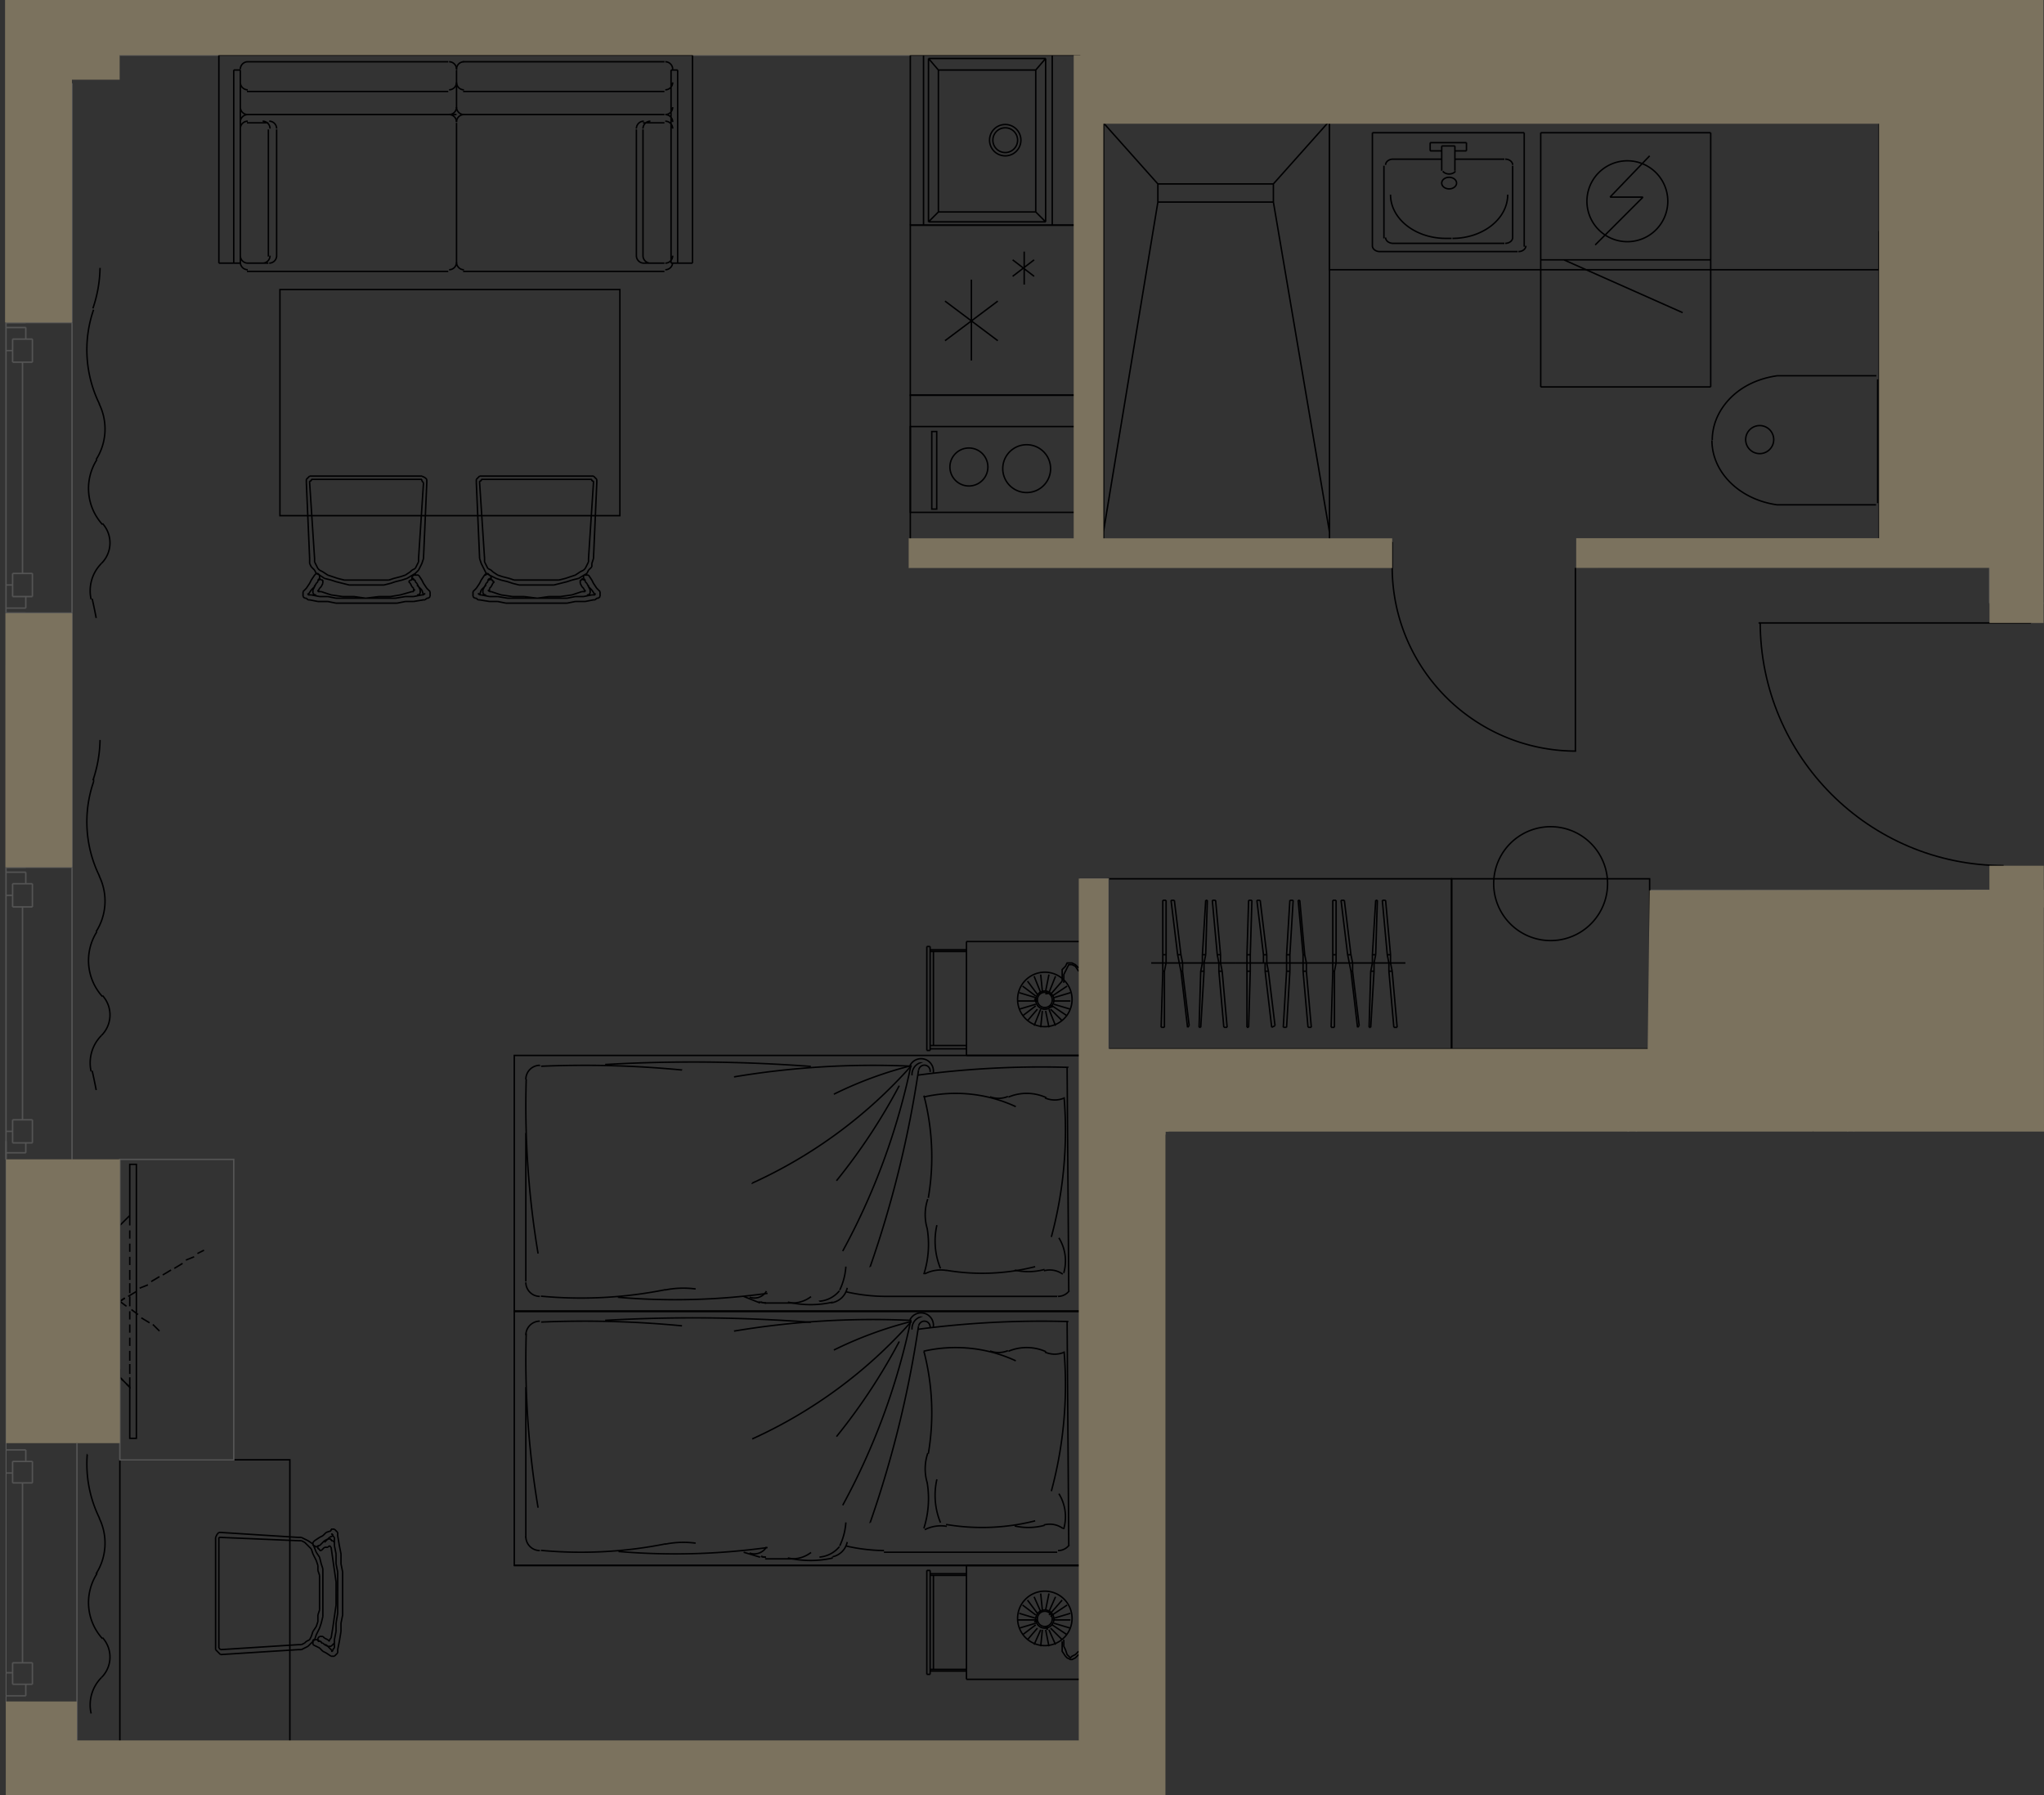 <svg version="1.1" xmlns="http://www.w3.org/2000/svg" xmlns:xlink="http://www.w3.org/1999/xlink" viewBox="0 166.017 119.633 105.038"><rect x="0" y="166.017" width="119.633" height="105.038" fill="#333333" stroke="none"/><path fill="none" fill-rule="evenodd" stroke-width="0" d="M0 271.055V166.017h119.601v29.085l.032 37.132h-51.42v38.821H0z"></path><path fill="none" fill-rule="evenodd" stroke-width="0" d="M4.257 216.766v-45.879H4.21v-.205h2.795v-1.437H63.23v4.015h46.748v25.036h6.43v5.631h.031v14.157l-19.887.034-.114 9.273H63.139v40.47H4.547l-.29-51.095z"></path><clipPath id="a"><path fill="none" fill-rule="evenodd" stroke-width="0" d="M0 271.055V166.017h119.601v29.085l.032 37.132h-51.42v38.821H0z"></path></clipPath><g data-name="Layer 1" clip-path="url(#a)"><path fill="none" stroke="#545454" stroke-miterlimit="10" stroke-width=".085" d="M4.505 280.127v-14.488m0 0H.35m4.155-15.165v15.165M.351 233.862v-.966m0 0v-.097m3.864-16.033V201.89m0 .001H.35m.001 14.875h3.864m0-31.874v-14.005M.351 184.892h3.864"></path><path fill="none" stroke="#646464" stroke-miterlimit="10" stroke-width=".043" d="M.351 265.639v-31.777"></path><path fill="none" stroke="#545454" stroke-miterlimit="10" stroke-width=".085" d="M4.215 216.766v17.096m0-48.97v16.999"></path><path d="M8.368 168.28h.01a.01.01 0 0 0-.01-.011.01.01 0 0 0-.01.01c0 .006.004.01.01.01a.01.01 0 0 0 .01-.01h-.01Zm6.472.965h.01a.01.01 0 0 0-.01-.01.01.01 0 0 0-.011.01c0 .006.005.01.01.01a.01.01 0 0 0 .01-.01h-.01Zm15.164-2.125h.01a.01.01 0 0 0-.01-.01.01.01 0 0 0-.011.01c0 .006.005.01.01.01a.01.01 0 0 0 .011-.01h-.01Zm4.443 1.16h.01a.01.01 0 0 0-.01-.011.01.01 0 0 0-.01.01c0 .006.004.01.01.01a.01.01 0 0 0 .01-.01h-.01Zm6.471.965h.01a.01.01 0 0 0-.01-.01.01.01 0 1 0 0 .02.01.01 0 0 0 .01-.01h-.01Z" fill="#fff" stroke-width="0"></path><path fill="none" stroke="#545454" stroke-miterlimit="10" stroke-width=".085" d="M7.015 169.245h47.908m0 0v-3.284"></path><path fill="none" stroke="#000001" stroke-miterlimit="10" stroke-width=".085" d="M94.91 170.887v-6.568m6.664 6.568H94.91m6.664-6.567v6.567m-4.636 0 .58-.483m1.352.483 1.159-1.16m.676 1.16.87-.773m-.001.773v-6.568m-6.664 4.926v1.642m0 0h6.664"></path><path fill="none" stroke="#545454" stroke-miterlimit="10" stroke-width=".085" d="M.351 265.639H1.51m-.193-2.319v-10.527m.193-1.933v.677m-1.159.676h.387m.772-1.353H.35m.001 13.04h.387m.772 1.352H.35m1.16-.676v.676m-.772-12.459h1.159m0 0v-1.256m0 0H.737m.001 0v1.256m0 10.527h1.159m0 0v1.256m0 0H.737m.001 0v-1.256m-.387-46.554H1.51M.351 233.862v-17.096m.966 14.778v-12.46m.193-2.029v.676m-1.159.677h.387m.772-1.353H.35m.001 15.165h.387m-.387 1.255v-1.255m1.159 1.255H.35m1.16-.579v.58m-.772-14.392h1.159m0 0v-1.353m0 0H.737m.001 0v1.353m0 12.46h1.159m0 0v1.352m0 0H.737m.001 0v-1.352M.351 232.8v-14.972m0-32.936H1.51M.351 201.891H1.51m-1.159 0v-17m.966 14.682V187.21m.193-2.028v.676m-1.159.676h.387m.772-1.352H.35m.001 15.068h.387m-.387 1.351v-1.352m1.159 1.352H.35m1.16-.676v.676M.738 187.21h1.159m0 0v-1.352m0 0H.737m.001 0v1.352m0 12.363h1.159m0 0v1.352m0 0H.737m.001 0v-1.352m-.387 1.256v-14.875"></path><path d="M103.023 202.423c0 7.868 6.378 14.246 14.246 14.246m-.048-14.199h-14.295m15.937 0v-.772m0 0h-1.642m0 0v.773m0-.001h1.642" fill="none" stroke="#000001" stroke-miterlimit="10" stroke-width=".085"></path><path fill="none" stroke="#545454" stroke-miterlimit="10" stroke-width=".085" d="M66.416 230.578H99.74m-3.188-3.188h-31.97m-1.352-9.948v50.611m3.186 3.091v-40.566"></path><path fill="none" stroke="#646464" stroke-miterlimit="10" stroke-width=".085" d="M64.581 227.39H63.23"></path><path fill="none" stroke="#545454" stroke-miterlimit="10" stroke-width=".085" d="M95.779 231.544H67.383m.869.869H94.91"></path><path fill="none" stroke="#646464" stroke-miterlimit="10" stroke-width=".085" d="M67.865 232.026h27.43"></path><path fill="none" stroke="#545454" stroke-miterlimit="10" stroke-width=".085" d="M67.383 231.544v45.685m.869.001v-44.817"></path><path fill="none" stroke="#646464" stroke-miterlimit="10" stroke-width=".085" d="M67.865 277.23v-45.204"></path><path fill="none" stroke="#545454" stroke-miterlimit="10" stroke-width=".085" d="M63.23 268.053H4.504m105.473-98.808v10.334m6.472.001h-6.472m0 0v18.254m-8.403 52.64h10.721m-16.516-6.568v-12.362m-.869.869v11.493"></path><path fill="none" stroke="#646464" stroke-miterlimit="10" stroke-width=".085" d="M95.296 232.026v11.88"></path><path fill="none" stroke="#545454" stroke-miterlimit="10" stroke-width=".085" d="M64.581 172.625h45.396m0-.869H64.581"></path><path fill="none" stroke="#646464" stroke-miterlimit="10" stroke-width=".085" d="M109.977 172.24H64.581"></path><path fill="none" stroke="#545454" stroke-miterlimit="10" stroke-width=".085" d="M109.977 236.47v10.527m2.029-1.931v-8.597m4.443 8.597h-4.443m-12.267-14.488v-9.37m-3.187-3.09v9.272"></path><path fill="none" stroke="#4a4a4a" stroke-miterlimit="10" stroke-width=".085" d="m109.88 223.334 6.472-2.125m-8.21 13.328 1.739-11.203"></path><path fill="none" stroke="#000001" stroke-miterlimit="10" stroke-width=".085" d="M101.574 243.906v6.568m0 0H94.91m0 0v-6.568m0 0h6.664m0 0H94.91m0 0v6.568m0 0h6.664m0 0v-6.568"></path><path d="M116.448 243.907h.01a.01.01 0 0 0-.01-.01.01.01 0 0 0-.01.01c0 .005.005.01.01.01a.01.01 0 0 0 .01-.01h-.01Zm1.642-3.381h.01a.01.01 0 1 0-.021 0c0 .006.006.01.011.01a.01.01 0 0 0 .01-.01h-.01Z" fill="#00dc00" stroke-width="0"></path><path fill="none" stroke="#545454" stroke-miterlimit="10" stroke-width=".085" d="M69.99 169.245h24.92m-24.92-3.285v3.285m-15.067 0H69.99m0-3.091H54.923m61.526 80.843v-3.09m0-66.356v23.76m0 .001h3.187m-11.494 33.225h11.494m-19.897-13.328h19.897"></path><path fill="none" stroke="#6e00dc" stroke-miterlimit="10" stroke-width=".085" d="M114.034 244.486v-6.664m0 0h2.415m0 6.664h-2.415m-13.426-20.959h4.154m0 0v2.511m0 0h-4.154m0 0v-2.511"></path><path d="M116.448 234.538h.01a.01.01 0 0 0-.01-.01.01.01 0 0 0-.01.01c0 .005.005.01.01.01a.01.01 0 0 0 .01-.01h-.01Zm1.642-6.665h.01a.01.01 0 0 0-.01-.01.01.01 0 0 0-.01.01c0 .006.005.01.01.01a.01.01 0 0 0 .01-.01h-.01Z" fill="#00dc00" stroke-width="0"></path><path d="M116.449 243.182a1.208 1.208 0 1 0-2.416 0 1.208 1.208 0 0 0 2.416 0m-13.812-18.448a.917.917 0 1 0-1.835 0 .917.917 0 0 0 1.835 0m2.125 0a.918.918 0 1 0-1.836 0 .918.918 0 0 0 1.836 0m11.01 16.226a.531.531 0 1 0-1.062 0 .531.531 0 0 0 1.062 0m-.192-1.352a.338.338 0 1 0-.677 0 .338.338 0 0 0 .676 0m-.483-1.352a.145.145 0 1 0 .29 0m0 0a.145.145 0 0 0-.29 0" fill="none" stroke="#4a4a4a" stroke-miterlimit="10" stroke-width=".085"></path><path d="M115.58 238.256a.338.338 0 1 0-.677 0 .338.338 0 0 0 .676 0m-.579 1.352a.241.241 0 1 0 .483 0m0 0a.242.242 0 0 0-.483 0m-.097 1.352a.338.338 0 1 0 .676 0m.001 0a.338.338 0 1 0-.677 0" fill="none" stroke="#4a4a4a" stroke-miterlimit="10" stroke-width=".085"></path><path fill="none" stroke="#545454" stroke-miterlimit="10" stroke-width=".085" d="M96.552 218.118h19.897"></path><path d="M116.448 235.794h.01a.01.01 0 0 0-.01-.011.01.01 0 0 0-.01.01c0 .006.005.01.01.01a.01.01 0 0 0 .01-.01h-.01Z" fill="#408080" stroke-width="0"></path><path fill="none" stroke="#545454" stroke-miterlimit="10" stroke-width=".085" d="M116.449 236.47h-10.335m0-15.261v15.26m2.028-1.932V221.21"></path><path fill="none" stroke="#4a4a4a" stroke-miterlimit="10" stroke-width=".085" d="m114.324 238.208 2.125-.386m-2.415 6.664.29-6.278m-.29-.386v6.664"></path><path fill="none" stroke="#000001" stroke-miterlimit="10" stroke-width=".085" d="M116.449 244.486h-2.415m2.415-6.664h-2.415m-9.272-14.295v2.511m0 0h-4.154m0 0v-2.511m0 0h4.154m-3.671.676 3.67-.676m-4.153 2.511.483-1.835m-19.607-25.004c0 5.948 4.822 10.77 10.77 10.77m-.048-10.723v10.723m-10.722-12.231h-.87m.87 1.642v-1.642m8.693-16.516h9.949m0 0v-7.438m-9.949.773v6.665m1.353 0 6.953 3.09m-8.306 4.347v-7.437m9.949 7.437h-9.95m9.95-7.437v7.437m-3.961-11.108-2.801 2.801m.869-2.801h1.932m.387-2.414-2.319 2.414m-1.352.242a2.366 2.366 0 1 0 4.733 0 2.366 2.366 0 0 0-4.733 0m-2.704 3.429v-7.438m9.949 0v7.438m0 0h-9.95m.001-7.438h9.949m0 0h-9.95m-25.595 23.954v-24.533m3.188 3.574h6.76m-6.76 1.062L64.58 197.16m9.95-19.319 3.284 19.318m-13.233-23.954 3.188 3.574m9.948-3.574-3.187 3.574m0 1.062h-6.761m0 0v-1.062m6.761 1.062v-1.062m3.284 20.959v-24.533m-13.233 0h13.136m8.113 1.642v-.483m-2.124.483h.676m-.676-.483v.483m2.124-.483h-2.124m5.505 6.085v-6.665m-8.5 6.955h8.114m-8.5-6.955v6.665m8.886-6.665h-8.886m8.548 6.955c.24 0 .435-.152.435-.338m-8.983-.001c0 .187.195.339.434.339m4.395-6.182v1.449m-.772-1.449v1.449m0 .724c0 .187.194.339.434.339s.435-.152.435-.339c0-.186-.194-.338-.435-.338-.24 0-.434.152-.434.338m.064-.692c.08.1.22.161.37.161s.291-.06.37-.16m-.804-1.482h.772m2.946 5.699c.24 0 .435-.152.435-.338m-.483.338h-6.568m-.386-.338c0 .186.194.338.434.338m-.531-.29v-4.25m.531-.386c-.24 0-.434.151-.434.338m.386-.338h2.898m.772 0h2.898m.483.338c0-.187-.195-.338-.435-.338m.435.386v4.25m-3.381-5.119h.676m-.82 5.119c1.786 0 3.235-1.146 3.235-2.56m-3.285 2.56h-.385m-3.188-2.56c0 1.414 1.45 2.56 3.236 2.56"></path><path fill="none" stroke="#000001" stroke-miterlimit="10" stroke-width=".085" d="M77.814 172.625h32.163v9.176H77.814zM5.437 184.063a7.688 7.688 0 0 0 .418-2.37m-.378 2.447a7.196 7.196 0 0 0 .351 5.532m-.203 3.238c.626-.982.693-2.22.177-3.264m-.131 3.268a3.139 3.139 0 0 0 .322 3.792m-.046 2.27A1.69 1.69 0 0 0 6 196.652m-.066 2.338a2.27 2.27 0 0 0-.6 2.101m.296 1.089c-.072-.378-.15-.753-.235-1.127m-.29 50.081a7.192 7.192 0 0 0 .723 3.734m-.203 3.239a3.33 3.33 0 0 0 .177-3.265m-.131 3.268a3.139 3.139 0 0 0 .322 3.792m-.046 2.27A1.69 1.69 0 0 0 6 261.848m-.066 2.338a2.27 2.27 0 0 0-.6 2.102m51.231-2.002h6.664m-6.664-6.664v6.664m-2.319-.289v-6.085m.194 0v6.085m.193-.29V258.2m1.932 5.507H54.44m2.125.096H54.44m0 .194h-.194m2.319-5.892H54.44m2.125.096H54.44m-.194-.289h.194m8.79 6.374v-6.664m-.484 3.138a1.594 1.594 0 1 0-3.187 0 1.594 1.594 0 0 0 3.187 0"></path><path d="M61.684 260.76a.531.531 0 1 0-1.063 0 .531.531 0 0 0 1.063 0m.579 1.208v.386l.097.194.096.29.097.096.096.097.097-.097.193-.097.194-.193" fill="none" stroke="#000001" stroke-miterlimit="10" stroke-width=".085"></path><path fill="none" stroke="#000001" stroke-miterlimit="10" stroke-width=".085" d="M62.167 262.065v.579l.193.29.096.097.193.096h.097l.193-.096.194-.194m-.483-2.027h-.966m-1.159 0h-.966m3.091-.387-.966.29m-1.063.289-.966.29m.194.387.772-.58m.966-.579.87-.58m-2.318 2.028.579-.676m.772-.869.677-.773m-1.642 2.608.386-.87m.483-1.062.386-.87m-.869 2.898.097-.965m.192-1.159.194-.966m0 3.09-.193-.965m-.193-1.159-.097-.966m.869 2.994-.386-.87m-.483-1.062-.386-.87m1.642 2.512-.676-.676m-.773-.869-.58-.773m2.318 2.029-.869-.58m-.966-.579-.772-.58m2.801 1.352-.966-.29m-1.063-.289-.966-.29m2.995.387h-.966m-1.159 0h-.966m2.028-.05a.435.435 0 1 0-.869 0 .435.435 0 0 0 .87 0m-.87.146h-.193m.193-.096h-.193m.675.386.098.193m0-.193v.193m.192-.773.097-.096m-.193 0 .097-.097m-4.926-2.801h6.664m-6.664-36.51h6.664m-6.664 6.665v-6.665m-2.319.29v6.085m.194 0v-6.085m.193.29v5.505m1.932-5.505H54.44m2.125-.097H54.44m0-.193h-.194m2.319 5.988H54.44m2.125-.193H54.44m-.194.29h.194m8.79-6.375v6.665m-.484-3.237a1.594 1.594 0 1 0-3.187 0 1.594 1.594 0 0 0 3.187 0"></path><path d="M61.684 224.54a.531.531 0 1 0-1.063 0 .531.531 0 0 0 1.063 0m.579-1.013v-.483l.097-.193.096-.194.097-.193h.193l.193.097.194.29" fill="none" stroke="#000001" stroke-miterlimit="10" stroke-width=".085"></path><path fill="none" stroke="#000001" stroke-miterlimit="10" stroke-width=".085" d="M62.167 223.43v-.676l.193-.193.096-.193h.29l.193.096.194.193m-.483 1.933h-.966m-1.159 0h-.966m3.091.482-.966-.29m-1.063-.386-.966-.29m.194-.386.772.58m.966.579.87.58m-2.318-2.029.579.773m.772.869.677.676m-1.642-2.608.386.966m.483.966.386.966m-.869-2.994.097.966m.192 1.159.194.965m0-3.09-.193.966m-.193 1.159-.097.965m.869-2.994-.386.966m-.483.966-.386.966m1.642-2.608-.676.773m-.773.869-.58.676m2.318-2.028-.869.58m-.966.579-.772.58m2.801-1.353-.966.29m-1.063.386-.966.29m2.995-.482h-.966m-1.159 0h-.966m2.028-.05a.435.435 0 1 0-.869 0 .435.435 0 0 0 .87 0m-.87-.047h-.193m.193.097h-.193m.675-.387.098-.193m0 .193v-.097m.192.676.097.194m-.193-.097.097.097m-4.926 2.801h6.664m1.642-10.335h20.09v9.948H64.87zm16.709 8.692h.194m-.869-7.437.29 3.188m.096.965h.193m-.29-.965h.193m-1.159 4.249.193-3.283m-.289 3.283h.096m.29-7.437-.193 3.188m.29-3.188h-.097m1.256 7.437-.29-3.283m-.386-4.154h-.193m-1.45 7.437-.386-3.283m-.869-4.154v3.188m-.096.965h-.097m-.097 3.284.097-3.283m2.221-.001h.193m-.096-.965h.193m-1.835-3.188.386 3.188m-1.062-3.188h.193m.87 3.188h-.194m-.676.483h-.096m1.062 0h-.097m-.579-3.671h.193m.483 4.153h-.097m-.869-.965h-.193m1.545 4.153-.097.096m-1.351 0h-.194m1.16-3.766h.096m-1.062 0h-.097m2.414 0 .097-.483m-1.448.483h-.097m2.318 0h.096m-3.283 0h-.097m.966 0-.097-.483m.29.483v.483m2.318-.001-.097-.482m-.096 0h.096m-.096 0v.483m-3.091-.483h-.096m2.221 0h.096m-.096 0-.097.483m.193-.001v-.482m-2.221-.483v.483m-.193 0v-.483m1.063.965-.097-.482m2.414-.483-.29-3.188m-3.09 3.188v-3.188m2.511 3.188.097-3.188m.676 4.153.29 3.284m-3.477-3.284v3.284m-.097-3.284v-.482m.193 0-.096.483m2.124-.001-.096 3.284m-1.256-4.249-.386-3.188m.676 4.153.386 3.188m1.642-4.153.097.483m.096 0v-.483m-1.062 0v.483m-1.255-.483.096.483m-.096 0h-.097m-1.642 0h4.926m-5.699 3.766h.193m-.772-7.437.29 3.188m-.001.483h.097m-.097.482h.194m-.194-.965h.097m-1.062 4.249.193-3.283m-.386 3.283h.193m.193-7.437-.193 3.188m.386-3.188h-.193m1.255 7.437-.29-3.283m-1.158-.483h.096m.676-3.671h-.096m-1.546 7.437-.386-3.283m-.773-4.154-.096 3.188m0 .965h-.194m0 3.284v-3.283m2.319-.001h.193m-.193-.965h.193m-1.739-3.188.387 3.188m-1.063-3.188h.193m.87 3.188h-.194m-.772.483h-.097m1.063 0h-.097m-.483-3.671h.193m.483 4.153h-.193m-.869-.965h-.194m1.643 4.153-.194.096m-1.352 0h-.097m1.063-3.766h.097m-1.063 0h-.097m2.512 0v-.483m.869.483h.097m-3.381 0h-.097m.966 0v-.483m.194.483.096.483m2.028-.483h.097m.097.482v-.482m-.097 0h.097m-.194 0v.483m-3.09-.483h-.097m2.318 0h.097m-.193 0v.483m0-.483h.096m.097.482v-.482m-2.318-.483v.483m-.194 0v-.483m1.063.965v-.482m0 0h-.096m2.414-.483-.29-3.188m-3.091 3.188.097-3.188m2.415 3.188.193-3.188m.579 4.153.29 3.284m-3.38-3.284-.097 3.284m-.097-3.284v-.482m.194 0v.483m2.125-.001-.194 3.284m-1.159-4.249-.386-3.188m.676 4.153.387 3.188m1.641-4.153v.483m.194 0-.097-.483m-1.062 0v.483m-1.159-.483v.483m-.097 0h-.096m-1.642 0h5.022m-5.699 3.766h.193m-.869-7.437.29 3.188m.096.965h.193m-.289-.965h.193m-1.159 4.249.193-3.283m-.29 3.283h.097m.29-7.437-.193 3.188m.289-3.188h-.096m1.255 7.437-.29-3.283m-.385-4.154h-.194m-1.449 7.437-.386-3.283m-.869-4.154v3.188m-.097.965h-.096m-.097 3.284.097-3.283m2.221-.001h.193m-.096-.965h.193m-1.835-3.188.386 3.188m-1.062-3.188h.193m.869 3.188h-.193m-.676.483h-.097m1.063 0h-.097m-.579-3.671h.193m.483 4.153h-.097m-.869-.965h-.193m1.545 4.153-.097.096m-1.352 0h-.193m1.159-3.766h.097m-1.063 0h-.096m2.414 0 .097-.483m-1.449.483h-.097m2.318 0h.097m-3.284 0h-.096m.965 0-.096-.483m.29.483v.483m2.317-.001-.096-.482m-.097 0h.097m-.097 0v.483m-3.09-.483h-.097m2.222 0h.096m-.096 0-.097.483m.193-.001v-.482m-2.221-.483v.483m-.193 0v-.483m1.062.965-.097-.482m2.416-.483-.29-3.188m-3.091 3.188v-3.188m2.511 3.188.096-3.188m.676 4.153.29 3.284m-3.477-3.284v3.284m-.096-3.284v-.482m.193 0-.097.483m2.125-.001-.097 3.284m-1.255-4.249-.386-3.188m.676 4.153.386 3.188m1.642-4.153.096.483m.098 0v-.483m-1.063 0v.483m-1.256-.483.097.483m-.097 0h-.097m-1.641 0h4.926"></path><path fill="none" stroke="#000001" stroke-miterlimit="10" stroke-width=".085" d="M63.23 217.442h1.641v9.948H63.23zm30.327-19.608h22.892v1.353H93.557zM63.23 169.245v29.942h17.095v-1.353H64.581v-28.589H63.23zm46.747 10.335h.483v18.254h-.483z"></path><path fill="none" stroke="#000001" stroke-miterlimit="10" stroke-width=".085" d="M64.581 172.24h45.396v.385H64.581zm0-.484h45.396v.483H64.581zm20.379 45.686h11.592v9.948H84.96zm-23.426 35.834c.719-2.664.971-5.431.746-8.18m-7.946 5.986c.34-1.99.251-4.03-.257-5.984m3.87-.028a1.4 1.4 0 0 0 1.046-.018"></path><path d="M59.453 245.648a8.356 8.356 0 0 0-5.394-.562m7.161.028a2.754 2.754 0 0 0-2.2-.025m2.138.047c.345.155.74.164 1.092.024m-17.469 12.076h1.642m16.807.386H30.1m16.169-.39a1.79 1.79 0 0 0 1.2-.37" fill="none" stroke="#000001" stroke-miterlimit="10" stroke-width=".085"></path><path d="M46.115 257.18a5.831 5.831 0 0 0 2.625.005m-17.08-.445c2.44.228 4.899.1 7.3-.382m-8.184-.426c0 .453.368.82.821.82m4.603.054a39.45 39.45 0 0 0 8.725-.232m-4.21-.257a5.464 5.464 0 0 0-1.788.06m5.564.762-.966-.29m1.021.239c.09.034.187.05.283.05" fill="none" stroke="#000001" stroke-miterlimit="10" stroke-width=".085"></path><path d="M43.87 256.895a.82.82 0 0 0 .99-.354m-.314.547c.09.034.187.05.283.05m10.545-1.915c1.733.294 3.51.222 5.213-.211m-8.852 1.837h10.142m-12.729-.369c.207-.433.328-.9.359-1.375m-.76 2.005a1.11 1.11 0 0 0 .84-.858m-1.625.881a1.69 1.69 0 0 0 1.168-.611m.41-.034c.721.165 1.459.253 2.2.264m3.675-1.419a2.078 2.078 0 0 0-1.29.196m-.052-.078a5.745 5.745 0 0 0 .193-2.679m7.994 2.706a2.56 2.56 0 0 0-.285-2.055m-2.584 1.889c.576.13 1.175.116 1.745-.038m1.066.177a1.303 1.303 0 0 0-1.102-.198m.825 1.5a.82.82 0 0 0 .657-.329m-.126-13.097.097 13.136m-9.291-13.185a49.275 49.275 0 0 0-10.3.63m1.065 6.311a27.758 27.758 0 0 0 9.319-6.875m9.184.006a55.163 55.163 0 0 0-8.805.453" fill="none" stroke="#000001" stroke-miterlimit="10" stroke-width=".085"></path><path d="M49.323 254.1a39.557 39.557 0 0 0 3.994-10.862m-4.358 6.844a34.623 34.623 0 0 0 3.673-5.563" fill="none" stroke="#000001" stroke-miterlimit="10" stroke-width=".085"></path><path d="M53.332 243.347c-1.564.396-3.08.956-4.526 1.67m5.017-1.924a.725.725 0 0 0-.443.726" fill="none" stroke="#000001" stroke-miterlimit="10" stroke-width=".085"></path><path d="M54.625 243.674a.724.724 0 0 0-1.367-.424" fill="none" stroke="#000001" stroke-miterlimit="10" stroke-width=".085"></path><path d="M54.436 243.716a.338.338 0 0 0-.665-.12m1.064 8.986a4.2 4.2 0 0 0 .211 2.535m-24.27-7.927v8.79m16.682-12.588a91.774 91.774 0 0 0-12.037-.113m4.497.321a59.717 59.717 0 0 0-8.244-.22m-.875.667c-.1 3.413.132 6.829.694 10.197" fill="none" stroke="#000001" stroke-miterlimit="10" stroke-width=".085"></path><path d="M31.597 243.327a.821.821 0 0 0-.82.821m20.157 10.955a62.928 62.928 0 0 0 2.827-11.495" fill="none" stroke="#000001" stroke-miterlimit="10" stroke-width=".085"></path><path fill="none" stroke="#000001" stroke-miterlimit="10" stroke-width=".085" d="M30.1 242.748h33.13v14.874H30.1z"></path><path d="M54.302 251.053a2.852 2.852 0 0 0-.032 1.736m7.264-14.388c.719-2.663.971-5.43.746-8.18m-7.946 5.889c.34-1.99.251-4.03-.257-5.983m3.87.068c.337.13.712.123 1.046-.017" fill="none" stroke="#000001" stroke-miterlimit="10" stroke-width=".085"></path><path d="M59.453 230.774a8.355 8.355 0 0 0-5.394-.562m7.161.028a2.754 2.754 0 0 0-2.2-.025m2.138.046a1.4 1.4 0 0 0 1.092.024m-17.469 11.98h1.642m16.807.483H30.1m16.169-.487c.431.026.857-.106 1.2-.37" fill="none" stroke="#000001" stroke-miterlimit="10" stroke-width=".085"></path><path d="M46.115 242.21c.864.2 1.761.202 2.625.004m-17.08-.349c2.44.229 4.899.1 7.3-.382m-8.184-.426c0 .453.368.821.821.821m4.603.054a39.46 39.46 0 0 0 8.725-.233m-4.21-.257a5.455 5.455 0 0 0-1.788.06m5.564.763-.966-.387m1.021.336a.82.82 0 0 0 .283.05" fill="none" stroke="#000001" stroke-miterlimit="10" stroke-width=".085"></path><path d="M43.87 241.924a.821.821 0 0 0 .99-.353m-.314.643a.82.82 0 0 0 .283.05m10.545-1.916a12.59 12.59 0 0 0 5.213-.21m-8.852 1.74h10.142m-12.729-.369c.207-.433.328-.9.359-1.375m-.76 2.103a1.11 1.11 0 0 0 .84-.86m-1.625.785a1.69 1.69 0 0 0 1.168-.611m.41.062c.721.166 1.459.254 2.2.264m3.675-1.515a2.08 2.08 0 0 0-1.29.196m-.052.019a5.745 5.745 0 0 0 .193-2.68m7.994 2.61c.2-.695.096-1.441-.285-2.055" fill="none" stroke="#000001" stroke-miterlimit="10" stroke-width=".085"></path><path d="M59.391 240.341a3.62 3.62 0 0 0 1.745-.039m1.066.275a1.303 1.303 0 0 0-1.102-.199m.825 1.5a.821.821 0 0 0 .657-.328m-.126-13.097.097 13.136m-9.291-13.186c-3.446-.15-6.898.06-10.3.63m1.065 6.215a27.769 27.769 0 0 0 9.319-6.875m9.184.102a55.209 55.209 0 0 0-8.805.454" fill="none" stroke="#000001" stroke-miterlimit="10" stroke-width=".085"></path><path d="M49.323 239.226a39.558 39.558 0 0 0 3.994-10.862m-4.358 6.746a34.639 34.639 0 0 0 3.673-5.562" fill="none" stroke="#000001" stroke-miterlimit="10" stroke-width=".085"></path><path d="M53.332 228.377a22.81 22.81 0 0 0-4.526 1.67m5.017-1.828a.725.725 0 0 0-.443.725" fill="none" stroke="#000001" stroke-miterlimit="10" stroke-width=".085"></path><path d="M54.625 228.8a.724.724 0 0 0-1.367-.424" fill="none" stroke="#000001" stroke-miterlimit="10" stroke-width=".085"></path><path d="M54.436 228.745a.337.337 0 0 0-.665-.12m1.064 9.083a4.2 4.2 0 0 0 .211 2.535m-24.27-7.927v8.693m16.682-12.588a91.703 91.703 0 0 0-12.037-.113m4.497.322a59.717 59.717 0 0 0-8.244-.22m-.875.762a52.51 52.51 0 0 0 .694 10.198m.104-11.014a.82.82 0 0 0-.82.821m20.157 10.955a62.914 62.914 0 0 0 2.827-11.495" fill="none" stroke="#000001" stroke-miterlimit="10" stroke-width=".085"></path><path fill="none" stroke="#000001" stroke-miterlimit="10" stroke-width=".085" d="M30.1 227.777h33.13v14.97H30.1z"></path><path d="M54.302 236.18a2.85 2.85 0 0 0-.032 1.735m-46.288-3.764v16.034h-.387v-2.994l-.58-.58v-8.886l.58-.58v-2.994h.387zm-.387 2.994v.58m0 .29v.483m0 .29v.482m0 .29v.483m0 .29v.58m0 .193v.58m0 .192v.58m0 .29v.482m0 .29v.483m0 .29v.483m0 .29v.58m0 .192v.58" fill="none" stroke="#000001" stroke-miterlimit="10" stroke-width=".085"></path><path fill="none" stroke="#000001" stroke-miterlimit="10" stroke-width=".085" d="M7.595 246.611v.58l-.193-.194m-.193-.193-.194-.193v-.483m0-3.478v-.482l.29-.193m.193-.097.484-.29m.193-.193.483-.193m.192-.193.484-.29m.193-.096.483-.29m.193-.097.483-.29m.193-.193.483-.193m.193-.193.387-.193-.387.193Zm-.193.193-.483.193m-.193.194-.483.29m-.193.096-.483.29m-.193.097-.483.289m-.193.193-.483.193m-.193.194-.484.29"></path><path fill="none" stroke="#000001" stroke-miterlimit="10" stroke-width=".085" d="m7.305 241.975-.29.193.387.29m.29.192.386.29m.194.194.482.29m.193.096.387.386m17.772-71.184h11.783m-11.783-1.352h11.783m-11.783-1.739h11.783m-9.949 3.091h9.95m-11.784 9.176h11.783M12.81 169.245h27.721m-26.078 3.477h12.266m-12.266-1.352h11.783m-11.783-1.739h11.783m-11.783 3.091h11.783m-11.783 9.176h11.783M12.81 169.245v12.17m2.898-7.824v7.437m-1.641-7.437v7.437m2.124-7.437v7.437m-2.511-10.914v11.301m.387-11.301v11.301m-1.257 0h1.257m1.303 0c.24 0 .435-.195.435-.435m-.048.435c.24 0 .434-.195.434-.435m-2.124 0c0 .24.194.435.434.435m1.207 0h-1.255m-.386-.048c0 .24.194.434.434.434m-.821-11.687h.387m1.738 3.429a.435.435 0 0 0-.434-.435m.82.435a.435.435 0 0 0-.434-.435m-1.256 0a.435.435 0 0 0-.434.435m1.641-.338h-1.255m-.386-.918c0 .24.194.435.434.435m-.434-1.883c0 .24.194.434.434.434m0-1.642a.435.435 0 0 0-.434.435m.434 2.656a.435.435 0 0 0-.434.435m26.464-3.912v12.17m-2.897-7.824v7.437m1.642-7.437v7.437m-2.029-7.437v7.437m2.415-10.914v11.301m-.386-11.301v11.301m-1.642-.435c0 .24.194.435.434.435m-.821-.435c0 .24.195.435.435.435m1.256 0c.24 0 .434-.195.434-.435m-1.738.435h1.255m.387 0h1.255m-1.593.386c.24 0 .434-.194.434-.434m-1.304-8.259a.435.435 0 0 0-.434.435m.048-.435a.435.435 0 0 0-.435.435m2.125 0a.435.435 0 0 0-.434-.435m-1.304.097h1.255m.049-.483c.24 0 .434-.194.434-.435m-.434-1.014c.24 0 .434-.194.434-.434m-.096-.725h.386m-.29-.048a.435.435 0 0 0-.434-.435m.434 3.526a.435.435 0 0 0-.434-.435m-12.218-2.608v.773m0 2.318v8.21m0-10.528v1.449m0-2.27a.434.434 0 0 0-.435-.435"></path><path d="M27.154 169.631a.435.435 0 0 0-.435.435m.001.773c0 .24.194.434.434.434m-.869 0c.24 0 .434-.194.434-.434m-.434 1.883c.24 0 .434-.194.434-.435m.001 0c0 .24.194.435.434.435m0 0a.435.435 0 0 0-.435.435" fill="none" stroke="#000001" stroke-miterlimit="10" stroke-width=".085"></path><path d="M26.72 173.157a.435.435 0 0 0-.435-.435m0 9.079c.24 0 .434-.194.434-.434m.001 0c0 .24.194.434.434.434m-10.77 1.159h19.897v13.232H16.384zm1.739 15.744-.193-4.443m0-.001v-.192m0 0 .096-.097m0 0 .097-.096m0 0h.193m0 0h6.278m0 0h.097m0 0 .193.096m0 0 .097.097m-.001 0v.193m0-.001-.193 4.444m0 0-.096.29m0 0-.097.193m0 0-.096.193m0 0-.194.193m0 0v.097m0 0h.097m0 0h.097m0 0 .193.29m0 0 .096.193m0 0 .194.29m-.001-.001.194.194m0 0v.096m0 0v.097m0 0v.096m0 0-.097.097m0 0h-.096m-.001 0-.096.097m0 0h-.097m0 0-.579.096m0 0h-.483m0 0-.483.097m0 0h-.58m.001 0h-.483m0 0h-.58m0 0h-.29m0 0h-.58m0 0h-.482m0 0h-.58m.001 0-.483-.097m0 0h-.58m0 0-.483-.096m0 0h-.097m0 0-.096-.097m0 0h-.097m0 0-.096-.097m0 0v-.096m0 0v-.097m0 0v-.096m0 0 .193-.194m0 0 .193-.29m0 .001.097-.193m0 0 .193-.29m0 0 .097-.097m0 0h.096m0 0h-.096m0 0-.097-.193m0 0-.193-.193m0 0-.097-.193m0 0v-.29m3.96 1.546h-1.352m-.001 0h-.289m0 0-.386-.097m0 0-.386-.097m0 0-.29-.096m0 0-.386-.097m-.483-.29-.097-.193m0 0-.193-.193m0 0-.097-.193m0 0v-.29m0 0-.193-4.443m0-.001v-.192m0 0 .096-.097m0 0 .097-.096m0 0h.193m6.278 0h.097m0 0 .193.096m0 0 .097.097m-.001 0v.193m0-.001-.193 4.444m0 0-.096.29m0 0-.097.193m0 0-.096.193m0 0-.194.193m-.482.29-.29.097m0 0-.386.096m0 0-.29.097m0 0-.386.096m0 .001h-.387m0-.29h.387m0 0h.29m0 0 .29-.097m0 0 .385-.097m0 0 .29-.096m0 0 .29-.193m0 0 .096-.097m0 0 .193-.097m0 0 .097-.193m0 0 .097-.193m0 0v-.193m0 0 .29-4.443m-.001-.001-.096-.096m0 0v-.096m0 0h-.097m0 0h-6.278m0 0h-.096m0 0v.096m0 0h-.097m0 0v.097m0-.001.29 4.444m0 0v.193m0 0 .097.193m0 0 .096.193m0 0 .097.097m0 0 .193.097m0 0 .29.193m0 0 .29.096m-.001 0 .29.097m0 0 .387.097m0 0h.29m-.001 0h.29m-.001 0h1.353m-3.96.193-.193.29m0-.001-.193.194m.676-.386v.096m0 0-.193.193m0 .001-.194.289m-.289 0v-.097m.289 0v.097m0 0h.097m0 0h.097m0 0 .483.096m0 0h.483m0 0 .483.097m0 0h.58m-.001 0h.483m-.001 0h.58m0 0h.29m-3.863-.097.096.097m0 0h.097m0 0 .096.097m0 0h.097m0 0 .483.096m0 0h.58m0 0 .483.097m0 0h.58m-.001 0h.483m-.001 0h.58m0 0h.29m-2.704-1.159-.096.193m0 0-.097.096m0 0-.097.194m0-.096v.096m0 0h.097m0 0h.097m0 0 .579.193m0 0 .676.096m0 0h.676m-.001 0 .677.097m-2.897-.869-.097.193m0 0-.097.193m0 .001v.096m0 .096.097.097m0 0h.097m-.194-.193v.096m5.506-.869.482-.29m.194.097.193.29m0 0 .096.193m0 0 .194.29m-.001-.001.194.194m-.773-.386.097.096m0 0 .193.193m0 .001.096.289m-7.05 0v.096m7.437-.096v-.097m0 .193v-.096m-.29-.097-.097.097m0 0h-.096m0 0-.483.096m0 0h-.483m0 0-.58.097m.001 0h-.483m0 0h-.58m0 0H21.6m3.574-.097-.097.097m0 0h-.096m-.001 0-.096.097m0 0h-.097m0 0-.579.096m0 0h-.483m0 0-.483.097m0 0h-.58m.001 0h-.483m0 0h-.58m-2.994-1.352.097-.097m-.483.097-.097.193m.773-.097v.097m-.29-.097-.096.097m.096-.097v-.096m.387-.097-.29-.193m0 0-.193-.097m5.698.387v-.097m-5.795-.193-.193.29m5.698.096.097.097m0 0 .096.193m0 0 .097.096m0 0v.194m0-.096v.096m0 0h-.097m0 0-.676.193m0 0-.58.096m.001 0h-.676m0 0-.773.097m2.897-.966.097.097m0 0 .097.193m0 0 .096.193m0 .001v.096m0 .096-.096.097m0 0h-.097m-.097-.289h-.096m.386.096v.096m.58 0v-.096m-7.437.096v-.096m6.567-.58v-.096m-5.988-6.085h6.278m-.676 6.181.097-.096m0 0h.096m0 0v-.097m0 0 .097.097m0 0h.096m-5.891-.29.097-.097m0 0h.096m0 0 .097.097m0 0v.096m0 0v.097m-.097.097h.097m0 0v-.097m0 0 .097.097m0 0h.096m0 0v.096m5.312-.193h-.097m0 0v-.097m0 0 .097-.096m0 0h.096m0 0h.097m0 0h.097m3.574-.966-.194-4.443m0-.001v-.192m0 0 .097-.097m0 0 .097-.096m0 0h.193m0 0h6.278m0 0h.193m0 0 .096.096m0 0 .097.097m.001 0v.193m0-.001-.194 4.444m0 0-.097.29m.001 0v.193m0 0-.194.193m0 0-.096.193m0 0-.097.097m0 0h.097m0 0h.096m0 0 .193.29m.001 0 .096.193m0 0 .193.29m.001-.001.192.194m0 0v.096m0 0v.097m0 0v.096m0 0-.096.097m0 0h-.097m.001 0-.098.097m0 0h-.096m0 0-.483.096m0 0h-.58m.001 0-.483.097m-.001 0h-.579m0 0h-.483m0 0h-.58m.001 0h-.29m0 0h-.58m.001 0h-.484m0 0h-.58m.001 0-.483-.097m0 0h-.483m0 0-.58-.096m.001 0h-.097m0 0-.097-.097m0 0h-.096m0 0-.097-.097m0 0v-.096m0 0v-.097m0 0v-.096m0 0 .193-.194m0 0 .194-.29m0 .001.096-.193m0 0 .193-.29m0 0h.097m0 0v-.097m0 0h.097m0 0h-.097m0 0-.097-.193m0 0-.096-.193m0 0-.097-.193m0 0-.096-.29m4.056 1.546h-1.352m0 0h-.386m0 0-.387-.097m0 0-.29-.097m.001 0-.387-.096m0 0-.29-.097m-.579-.29-.097-.193m0 0-.096-.193m0 0-.097-.193m0 0-.096-.29m0 0-.194-4.443m0-.001v-.192m0 0 .097-.097m0 0 .097-.096m0 0h.193m6.278 0h.193m0 0 .096.096m0 0 .097.097m.001 0v.193m0-.001-.194 4.444m0 0-.097.29m.001 0v.193m0 0-.194.193m0 0-.096.193m-.483.29-.386.097m-.001 0-.29.096m0 0-.386.097m0 0-.386.096m0 .001h-.29m0-.29h.29m0 0h.29m0 0 .386-.097m0 0 .29-.097m0 0 .29-.096m0 0 .29-.193m-.001 0 .194-.097m0 0 .096-.097m0 0 .097-.193m0 0 .096-.193m0 0v-.193m0 0 .29-4.443m0-.001v-.096m0 0h-.097m.001 0v-.096m0 0h-.097m0 0h-6.278m0 0h-.097m0 0v.096m0 0h-.096m0 0v.097m0-.001.29 4.444m-.001 0v.193m0 0 .097.193m0 0 .097.193m0 0 .193.097m0 0 .096.097m0 0 .29.193m0 0 .29.096m0 0 .386.097m0 0 .29.097m0 0h.29m0 0h.386m0 0h1.352m-4.056.193-.194.29m0-.001-.193.194m.773-.386-.097.096m0 0-.193.193m0 .001-.096.289m-.387 0v-.097m.29 0 .097.097m0 0h.096m0 0 .483.096m0 0h.483m0 0 .58.097m0 0h.482m0 0h.483m.001 0h.579m0 0h.29m-3.864-.097.097.097m0 0h.096m0 0 .097.097m0 0h.097m0 0 .58.096m-.001 0h.483m0 0 .483.097m0 0h.58m-.001 0h.483m.001 0h.579m0 0h.29m-2.705-1.159-.096.193m0 0-.097.096m0 0v.194m-.096-.096.096.096m0 0h.097m0 0 .579.193m0 0 .676.096m0 0h.676m.001 0 .772.097m-2.994-.869-.097.193m0 0-.096.193m0 .001v.096m0 .096.096.097m0 0h.097m-.193-.193v.096m5.602-.869.483-.29m.096.097.193.29m.001 0 .096.193m0 0 .193.29m.001-.001.192.194m-.676-.386v.096m0 0 .193.193m.001.001.192.289m-7.147 0v.096m7.437-.096v-.097m0 .193v-.096m-.29-.097v.097m0 0h-.096m0 0h-.097m.001 0-.483.096m0 0h-.483m0 0-.483.097m-.001 0h-.579m0 0h-.483m0 0h-.58m3.574-.097-.096.097m0 0h-.097m.001 0-.098.097m0 0h-.096m0 0-.483.096m0 0h-.58m.001 0-.483.097m-.001 0h-.579m0 0h-.483m0 0h-.58m-2.993-1.352.096-.097m-.483.097-.096.193m.868-.097-.096.097m-.289-.097-.097.097m.097-.097v-.096m.482-.097-.386-.193m0 0-.193-.097m5.795.387-.096-.097m-5.796-.193-.193.29m5.795.096v.097m0 0 .097.193m0 0 .097.096m0 0 .096.194m0-.096v.096m0 0h-.096m0 0h-.097m0 0-.58.193m0 0-.676.096m0 0h-.676m0 0-.676.097m2.801-.966.097.097m0 0 .096.193m0 0 .097.193m0 .001v.096m0 .096-.097.097m0 0h-.096m.193-.193v.096m.579 0v-.096m-7.437.096v-.096m6.568-.58v-.096m-5.988-6.085h6.278m-.58 6.181v-.096m0 0h.097m0 0v-.097m0 0 .097.097m0 0h.096m-5.892-.29.097-.097m0 0h.097m0 0 .096.097m0 0 .097.096m0 0v.097m0 0h-.097m-.096.097h.096m0 0 .097-.097m0 0v.097m0 0h.096m0 0v.096m0 0h.097m5.216-.193v-.097m0 0v-.096m0 0h.096m0 0h.097m0 0h.096" fill="none" stroke="#000001" stroke-miterlimit="10" stroke-width=".085"></path><path fill="none" stroke="#545454" stroke-miterlimit="10" stroke-width=".085" d="M63.23 217.442h1.641v9.948H63.23z"></path><path fill="none" stroke="#000001" stroke-miterlimit="10" stroke-width=".085" d="M7.015 251.44h9.95v16.613h-9.95zm10.432 11.108-4.54.29m.001-.001-.097-.096m-.001 0-.096-.097m0 0-.096-.096m0 0v-.194m0 0v-6.277m0 0v-.097m0 0 .096-.193m0 0 .097-.097m-.001 0h.098m0 0 4.539.29m0 0h.193m0 0 .193.097m0 0 .194.096m-.001 0 .29.193m0 0v-.096m0 0 .097-.097m0 0 .29-.193m0 0 .193-.097m0 0 .193-.193m0 0 .29-.096m0 0v-.097m0 0h.096m0 0h.097m0 0 .097.097m0 0 .096.096m0 0v.097m0 0v.096m0 0 .097.58m0 0 .096.483m0 0v.58m0-.001.097.483m0 0v.58m0 0v.483m0-.001v.29m0 0v.58m0 0v.58m0 0-.097.482m0 0v.483m0 0-.096.58m0 0-.097.483m0 0v.096m0 0v.097m0 0-.096.096m0 0-.097.097m0 0h-.097m0 0h-.096m0 0-.29-.193m0 0-.193-.097m0 0-.193-.193m0 0-.387-.193m0 0v-.097m0 0v-.096m0 0-.096.096m0 0-.194.193m0 0-.193.097m0 0-.193.097m0 0h-.193m1.449-3.96v1.352m0 0v.29m0 0v.386m0 0-.096.386m0 0-.097.29m0 0-.193.387m-.29.482-.194.193m0 0-.193.097m0 0-.193.097m0 0h-.193m0 0-4.54.29m.001-.001-.097-.096m-.001 0-.096-.097m0 0-.096-.096m0 0v-.194m0-6.277v-.097m0 0 .096-.193m0 0 .097-.097m-.001 0h.098m0 0 4.539.29m0 0h.193m0 0 .193.097m0 0 .194.096m-.001 0 .29.193m.194.483.193.29m0 0 .097.386m0 0 .096.29m0 0v.386m0 0v.387m-.193 0v-.387m0 0-.097-.29m0 .001v-.29m0 0-.096-.29m0 0-.194-.386m0 0-.096-.29m0 0-.097-.097m0 .001-.193-.194m0 0-.097-.096m0 0-.193-.097m0 0h-.193m0 0-4.54-.193m.001 0h-.097m-.001 0v.097m0 0v6.277m0 0v.097m0 0 .098.097m0 0 4.539-.29m0 0h.193m0 0 .193-.097m0 0 .097-.096m0 0 .193-.097m0 0 .097-.193m0 0 .096-.29m0 0 .194-.29m0 .001.096-.29m0 0v-.386m0 0 .097-.29m0 0v-.29m0 0v-1.352m.193 4.056.193.097m0 0 .29.193m-.386-.676h.096m0 0 .193.193m0 0 .193.193m0 0v-.096m0 0 .097-.097m0 0v-.483m0 0 .097-.483m0 0v-.483m0 0 .096-.579m0 0v-.483m0 0v-.58m0 0v-.29m-.193 3.864.097-.097m0 0 .096-.096m0 0v-.097m0 0v-.096m0 0 .097-.483m0 0 .096-.58m0 0v-.483m0 0 .097-.482m0 0v-.58m0 0v-.58m0 0v-.29m-.676 3.864h.096m-.096-.29h.096m-.096-.29h-.097m-.386-.579.097.097m0 0 .193.096m0 0 .096.097m0 0v-.097m0 0 .097-.096m0 0 .096-.58m0 0 .097-.676m0 0 .097-.676m0 0v-.676m-.773 2.897.097.097m0 0 .193.096m0 0h.096m.097 0 .096-.096m0 0 .097-.097m-1.062-5.312-.194-.483m.097-.193.29-.193m0 0 .193-.097m0 0 .193-.193m0 0 .29-.096m-.386.676.096-.097m0 0 .193-.193m0 0 .193-.097m0-.096v.096m0 0 .097.097m0 0v.483m0 0 .097.483m0 0v.58m0-.001.096.483m0 0v.58m0 0v.483m-.193-3.574.097.097m0 0 .096.096m0 0v.097m0 0v.096m0 0 .097.58m0 0 .096.483m0 0v.58m0-.001.097.483m0 0v.58m0 0v.483m-.676-3.574h.096m0 7.437h.097m-.097-7.437h.097m-.193.29h.096m-.772 6.278-.097-.097m.097.483.193.193m-.096-.869h.096m-.096.29v.096m0 0h.096m-.096-.096h-.097m-.193-.386-.097.29m0-.001-.193.193m.483-5.698h-.097m-.29 5.795.387.193m.676-6.374h-.097m-.482.676.096-.097m0 0 .097-.097m0 .001h.193m0 0 .096-.097m0 0 .097.096m0 .001.096.676m0 0 .097.676m0 0 .097.676m0 0v.676m-.869-2.898.096-.096m0 0 .097-.097m0 0 .193-.096m0 0h.096m.097.096h.096m0 0 .097.097m-.193-.193v.096m0-.676v.097m-.579.772-.097.097m-6.085 5.891v-6.277m6.182.676h-.097m0 0v-.097m0 0h-.097m0 0v-.097m0 .001v-.097m0 0h.097m-.387 5.795v-.097m0 0v-.096m0 0v-.097m0 0h.097m0 0h.097m0 0h.096m.097.097h-.097m0 0v-.097m0 0v-.096m0 0 .097-.097m0 0h.097m-.194-5.312-.096.096m0 .001-.097-.097m0 0h-.097m0 0v-.097m0 0v-.096m0 0 .097-.097"></path><path fill="none" stroke="#545454" stroke-miterlimit="10" stroke-width=".085" d="M7.015 233.862h6.665v17.578H7.015z"></path><path d="M5.437 211.687a7.688 7.688 0 0 0 .418-2.37m-.378 2.447a7.195 7.195 0 0 0 .351 5.532m-.203 3.239a3.33 3.33 0 0 0 .177-3.265m-.131 3.268a3.139 3.139 0 0 0 .322 3.792m-.046 2.27A1.69 1.69 0 0 0 6 224.275m-.066 2.339a2.27 2.27 0 0 0-.6 2.101m.296 1.088c-.072-.377-.15-.752-.235-1.127m47.885-39.534h9.95v8.596h-9.95z" fill="none" stroke="#000001" stroke-miterlimit="10" stroke-width=".085"></path><path fill="none" stroke="#000001" stroke-miterlimit="10" stroke-width=".085" d="M53.28 190.977h9.95v5.022h-9.95zm.773-11.784v-9.948m0 0h-.772m-.001 0v9.948m0 0h.773m7.534 0v-9.948m0 0h-7.534m0 0v9.948m0 0h7.534m1.643 0v-9.948m0 0h-1.643m0 0v9.948m0 0h1.642m-4.394-4.056a.917.917 0 1 0 0-1.835.917.917 0 0 0 0 1.835"></path><path d="M58.835 174.944a.724.724 0 1 0 0-1.449.724.724 0 0 0 0 1.448m1.786 3.477h-5.698m0-8.306v8.307m5.698-.001v-8.306m0 0h-5.698m6.277-.676-.579.676m-6.278-.676.58.676m0 8.306-.58.58m6.857 0-.579-.58m-6.278.58h6.858m-6.858-9.562V179m6.857-9.562h-6.857M61.2 179v-9.562m-3.38 23.905a1.111 1.111 0 1 0-2.222.001 1.111 1.111 0 0 0 2.222 0m3.67.096a1.4 1.4 0 1 0-2.8 0 1.4 1.4 0 0 0 2.8 0m-6.954-2.173h.29v4.54h-.29zm-1.256-12.074h9.95v9.949h-9.95zm3.574 3.187v4.733m-1.544-3.477 3.09 2.318m0-2.318-3.09 2.318m4.635-5.215v1.932m-.675-1.449 1.255.965m0-.965-1.256.965m-5.989 15.647h9.95v1.353h-9.95zm59.836 65.196c-6.481 0-11.735 5.255-11.735 11.736m13.232-12.508h-1.545m0 0v.773m0-.001h1.545M94.91 250.474H68.252m8.596 13.812v-9.948m0 0H69.41m.773 9.948h6.665m0-1.256 3.09-7.05m4.347 8.306h-7.437m7.437-9.948v9.948m-7.437-9.948h7.437m-11.107 3.96 2.8 2.801m-2.8-.773v-2.028m-2.318-.386 2.318 2.414m.338 1.256a2.367 2.367 0 1 0 0-4.733 2.367 2.367 0 0 0 0 4.733m3.332 2.704H69.41m0-9.948h7.438m0 0v9.948m-7.438 0v-9.948m0 0v9.948m1.063 4.637h-.483m.483 2.124v-.676m-.483.676h.483m-.483-2.124v2.124m6.085-5.505h-6.664m6.954 8.5v-8.114m-6.955-.386v8.886m7.052-8.548c-.107-.042-.22-.307-.339-.435m-5.94 4.154h1.45m-1.45.772h1.45m.82 0c.187 0 .338-.194.338-.434s-.151-.435-.338-.435c-.186 0-.338.195-.338.435s.152.434.338.434m-.824-.025c.1-.079.16-.219.16-.37 0-.15-.06-.29-.16-.37m-1.446.765v-.772m5.711-2.875c.047-.201-.115-.506-.302-.506m.29.483v6.568m-4.926 0v-2.898m0-.772V266.7m.434-.482c-.186 0-.434.25-.434.49m.386-.49h4.25m-5.119 3.381v-.676m5.216.821c0-1.787-1.146-3.236-2.56-3.236" fill="none" stroke="#000001" stroke-miterlimit="10" stroke-width=".085"></path><path fill="none" stroke="#000001" stroke-miterlimit="10" stroke-width=".022" d="M75.69 269.726v.422"></path><path d="M73.13 273.365c1.413 0 2.559-1.448 2.559-3.235" fill="none" stroke="#000001" stroke-miterlimit="10" stroke-width=".085"></path><path fill="none" stroke="#000001" stroke-miterlimit="10" stroke-width=".085" d="M68.292 250.48h9.175v26.754h-9.175zm41.106-.006.096.097m0 0v5.795m-7.534 0v-5.795m0 0 .097-.097m0 0h7.34m.001 0 .096.097m-7.437-.097-.097.097m7.341-.097h-7.244m3.719 7.727a.821.821 0 1 0 0-1.642.821.821 0 0 0 0 1.642m-3.816-1.835v-5.795m7.534.097v5.698m-3.755 3.819c1.862 0 3.452-1.617 3.762-3.826"></path><path d="M101.959 256.353c.31 2.208 1.918 3.832 3.781 3.832m8.777-13.188h9.948v14.971h-9.948zm1.255 14.488v.097m3.671-.482v.096m-.483 0v.096m-3.188-1.159 3.188.193m-3.188-.386v.193m0 1.449 3.188-.29m.483-1.159v.097m-3.671-.966 3.188-.387m0-.869v-.193m-3.188 0h3.188m0 2.318v.193m.483-2.318v-.096m-.483 1.158v-.192m-3.188.579v-.193m0-1.256v-.193m3.671.097v-.097m0 2.511h.483m-.483-1.352v-.096m0 2.318v.096m0-3.38v-.097m0 1.062.483-.096m-.483.193-.483.097m.483 2.029v.096m-.483.096h.483m0-.096v.096m0-.192-.483.096m.483-3.188v-.096m0 2.318v.096m0-.193h-.483m.483 0v.097m-.483.096h.483m.483-2.318h-.483m0-.193.483.097m-.966.965h.483m-.483 2.319-3.188.29m3.188-3.478h-3.188m3.188-.193h.483m0 .193h-.483m0 2.125-3.188-.193m3.188-.87-3.188.387m4.154 1.643h-.483m0 .192.483-.096m0-.966-.483-.097m.483-1.159h-.483m0 0v-.096m0-1.642v4.925m-3.671-5.698v.193m3.671-.483v.097m-.483-.097v.193m-3.188-1.256 3.188.194m-3.188-.29v.097m0 1.545 3.188-.29m.483-1.159v.097m-3.671-.966 3.188-.387m0-.869v-.193m-3.188-.096 3.188.096m0 2.221v.194m.483-2.222v-.096m0 1.062v-.097m-.483.097v-.097m-3.188.58v-.193m0-1.352v-.193m3.671 1.158v.097m0-1.062v-.097m0 2.415.483.096m-.483-1.449v-.096m0-.869v-.097m0 .966h.483m-.483.193h-.483m.483 2.125v.097m-.483.096.483-.096m0-.097h-.483m.483-3.091v-.096m0 2.221-.483-.096m.483.096v.097m-.483 0h.483m.483-2.222h-.483m0-.192h.483m-.966 1.061.483-.096m-.483 2.318-3.188.29m3.188-3.381-3.188-.096m3.188-.096h.483m0 .192h-.483m0 2.028-3.188-.096m3.188-.966-3.188.483m4.154 1.546-.483.096m0 .097h.483m0-1.063h-.483m.483-1.256-.483.097m0-.097v-.096m0-1.642v5.023m-3.671-5.699v.096m3.671-.483v.097m-.483 0v.097m-3.188-1.159 3.188.193m-3.188-.386v.193m0 1.448 3.188-.29m.483-1.158v.096m-3.671-.966 3.188-.386m0-.869v-.193m-3.188 0h3.188m0 2.318v.193m.483-2.318v-.097m-.483 1.159v-.193m-3.188.58v-.194m0-1.255v-.193m3.671.096v-.096m0 2.511h.483m-.483-1.352v-.097m0 2.318v.097m0-3.381v-.096m0 1.062.483-.096m-.483.193-.483.096m.483 2.028v.097m-.483.097h.483m0-.097v.097m0-.194-.483.097m.483-3.187v-.097m0 2.318v.097m0-.193h-.483m.483 0v.096m-.483.097h.483m.483-2.318h-.483m0-.193.483.096m-.966.966h.483m-.483 2.318-3.188.29m3.188-3.477h-3.188m3.188-.193h.483m0 .193h-.483m0 2.125-3.188-.193m3.188-.87-3.188.387m4.154 1.641h-.483m0 .194.483-.097m0-.966-.483-.096m.483-1.159h-.483m0 0v-.097m0-1.642v4.926m-51.191-19.8H94.91m0 0v11.493m6.664 3.091h11.59v3.477h-11.59z" fill="none" stroke="#000001" stroke-miterlimit="10" stroke-width=".085"></path><path fill="none" stroke="#000001" stroke-miterlimit="10" stroke-width=".085" d="M101.574 246.997h8.307v3.477h-8.307z"></path><path fill="none" stroke="#000001" stroke-miterlimit="10" stroke-width=".085" d="M113.165 262.258v-11.784H94.91v-18.061H68.252v44.816h44.913v-1.642h1.352v3.284h-48.1v-48.293h33.322v-9.37h6.375v15.261h3.863v10.528h4.54v15.261"></path><path fill="none" stroke="#1a1a18" stroke-miterlimit="22.926" stroke-width=".085" d="m68.332 232.375 3.574 3.381.048 11.639-3.477 3.042m3.483-14.667 22.035-3.376m-22.007 14.92 22.215 3.187M72.742 235.65l-.005 11.772"></path><path d="M104.025 188.004c-1.104.155-2.048.607-2.726 1.285-.68.677-1.083 1.55-1.083 2.48m9.604-3.765h-5.795m-.018 7.553h5.795m-9.604-3.769c0 1.863 1.607 3.461 3.815 3.77m5.885-7.342v7.244m-7.726-3.72a.821.821 0 1 0 1.642.002.821.821 0 0 0-1.642-.001m-8.083 25.984a3.332 3.332 0 1 0-6.665 0 3.332 3.332 0 0 0 6.665 0" fill="none" stroke="#000001" stroke-miterlimit="10" stroke-width=".085"></path><path fill="#7b725e" stroke-width="0" d="M.338 265.584H4.5v14.538H.338zm.015-31.728h6.664v16.608H.353zm-.038-31.955h3.909v14.865H.314zM.296 152.15H4.21v32.736H.296z"></path><path fill="#7b725e" stroke-width="0" d="M.34 164.018h6.664v6.664H.34zm116.103-17.542h3.194v55.995h-3.194z"></path><path fill="#7b725e" stroke-width="0" d="M6.602 165.961h110.764v3.284H6.602z"></path><path fill="#7b725e" stroke-width="0" d="M72.211 147.514h18.062v18.884H72.211z"></path><path fill="#7b725e" stroke-width="0" d="M89.488 158.62h27.878v7.722H89.488zm-26.259 9.08h55.054v5.56H63.23z"></path><path fill="#7b725e" stroke-width="0" d="M62.843 169.245h1.738v29.942h-1.738z"></path><path fill="#7b725e" stroke-width="0" d="M53.184 197.516h28.3v1.739h-28.3zm39.07-.006h27.129v1.739h-27.13zM63.14 217.428h1.738v61.45h-1.739z"></path><path fill="#7b725e" stroke-width="0" d="M61.853 270.661h1.739v37.002h-1.739z"></path><path fill="#7b725e" stroke-width="0" d="M4.404 267.86h59.601v3.284h-59.6zm108.488-20.87h1.716v16.041h-1.716z"></path><path fill="#7b725e" fill-rule="evenodd" stroke-width="0" d="M64.678 227.39h31.759l.114-9.272 23.085-.04v25.829l9.676-.002v3.09l-16.298-.004-.01 3.484H94.91v-18.062H64.678v-5.022z"></path><path fill="#7b725e" stroke-width="0" d="M116.438 216.678h3.195v2.444h-3.195zm-52.345 14.8h4.304v46.572h-4.304zm45.884-59.045h7.266v25.863h-7.266z"></path></g></svg>